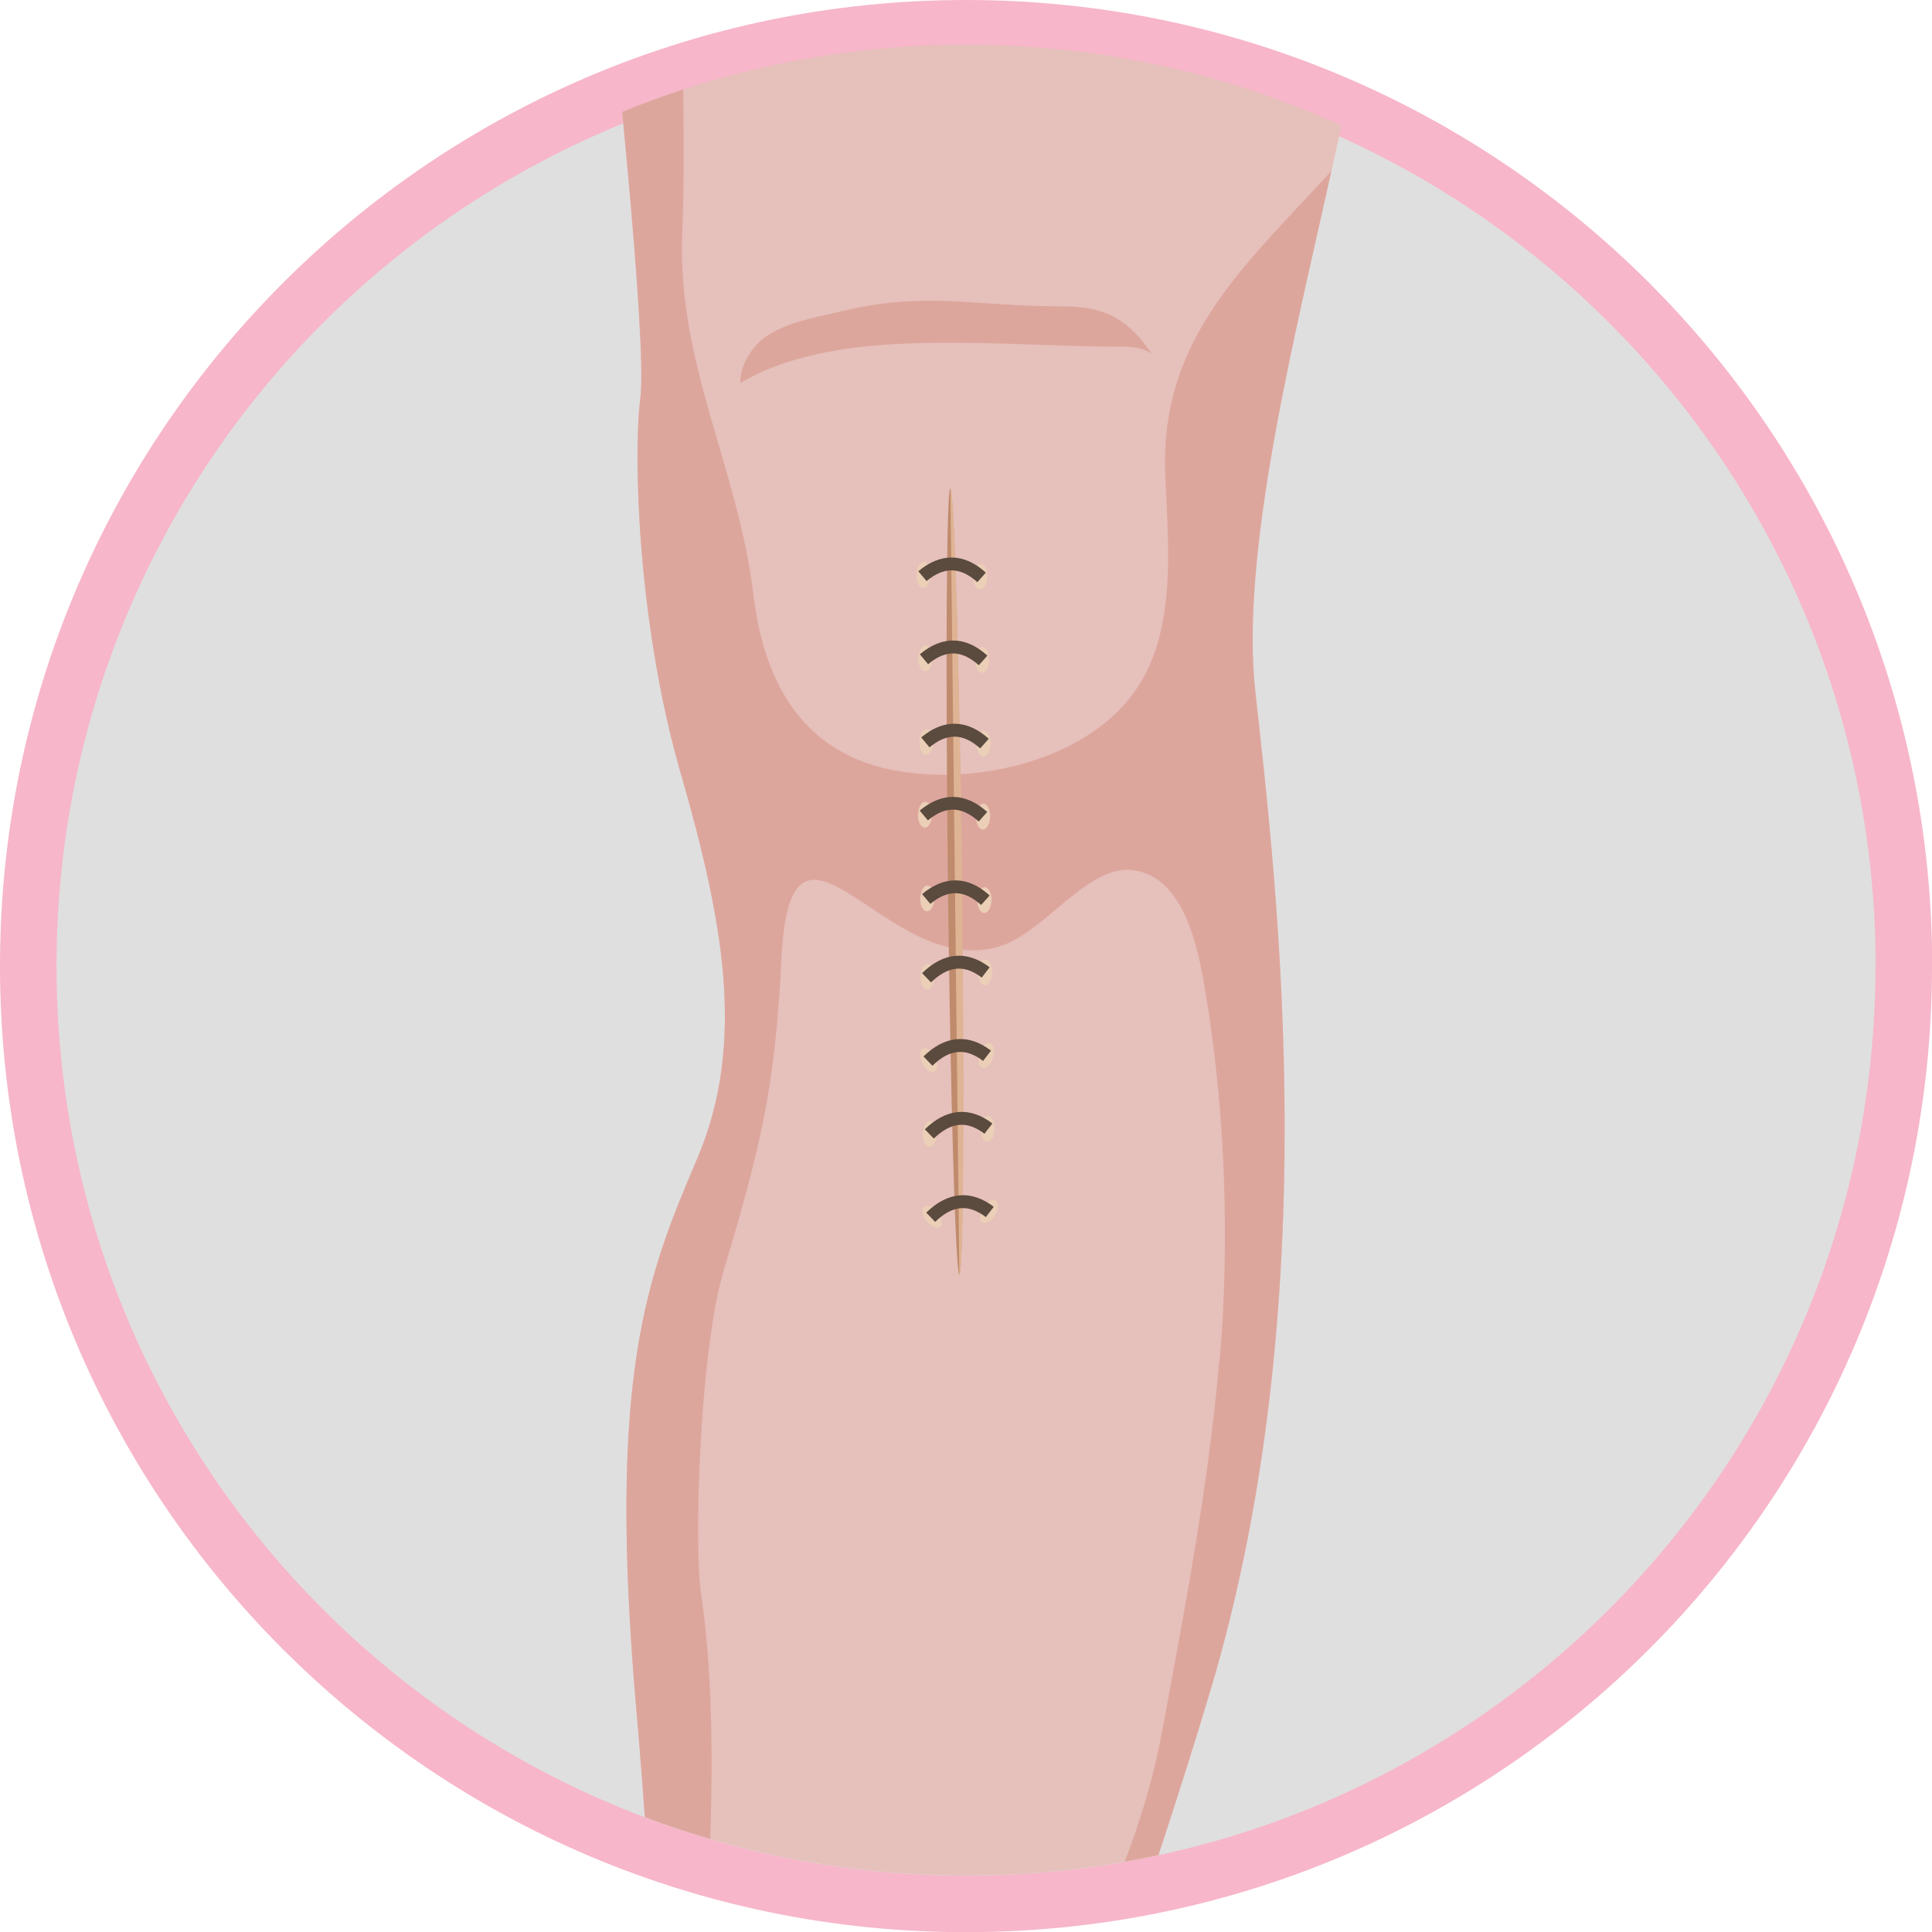 <?xml version="1.0" encoding="UTF-8"?><svg id="_圖層_2" xmlns="http://www.w3.org/2000/svg" xmlns:xlink="http://www.w3.org/1999/xlink" viewBox="0 0 112.45 112.45"><defs><style>.cls-1{fill:none;}.cls-2{clip-path:url(#clippath);}.cls-3{fill:#f7b6c9;}.cls-4{fill:#e6c0bb;}.cls-5{fill:#bf8b6c;}.cls-6{fill:#dda69d;}.cls-7{fill:#dfb494;}.cls-8{fill:#dfdfdf;}.cls-9{fill:#5b4a3e;}.cls-10{fill:url(#radial-gradient-10);}.cls-11{fill:url(#radial-gradient-18);}.cls-12{fill:url(#radial-gradient-17);}.cls-13{fill:url(#radial-gradient-11);}.cls-14{fill:url(#radial-gradient-16);}.cls-15{fill:url(#radial-gradient-15);}.cls-16{fill:url(#radial-gradient-12);}.cls-17{fill:url(#radial-gradient-14);}.cls-18{fill:url(#radial-gradient-13);}.cls-19{fill:url(#radial-gradient-6);}.cls-20{fill:url(#radial-gradient-5);}.cls-21{fill:url(#radial-gradient-3);}.cls-22{fill:url(#radial-gradient-4);}.cls-23{fill:url(#radial-gradient-9);}.cls-24{fill:url(#radial-gradient-8);}.cls-25{fill:url(#radial-gradient-7);}.cls-26{fill:url(#radial-gradient-2);}.cls-27{fill:url(#radial-gradient);}</style><clipPath id="clippath"><path class="cls-1" d="M56.23,2.6C26.99,2.6,3.29,26.3,3.29,55.54v6.27h.3c2.79,26.61,25.29,47.35,52.64,47.35s49.85-20.74,52.64-47.35h.3v-6.27c0-29.24-23.7-52.94-52.94-52.94h0Z"/></clipPath><radialGradient id="radial-gradient" cx="-2814.62" cy="-2896.66" fx="-2814.62" fy="-2896.66" r="1" gradientTransform="translate(-2169.31 -790.34) rotate(135.99) scale(.41 .75) skewX(-7.49)" gradientUnits="userSpaceOnUse"><stop offset="0" stop-color="#743a22"/><stop offset=".02" stop-color="#7d452d"/><stop offset=".11" stop-color="#9a6a52"/><stop offset=".21" stop-color="#b38971"/><stop offset=".31" stop-color="#c7a28a"/><stop offset=".42" stop-color="#d7b69e"/><stop offset=".55" stop-color="#e2c4ac"/><stop offset=".71" stop-color="#e9ccb4"/><stop offset="1" stop-color="#ebcfb7"/></radialGradient><radialGradient id="radial-gradient-2" cx="-4789.42" cy="-851.84" fx="-4789.42" fy="-851.84" r="1" gradientTransform="translate(-1407.36 -1328.39) rotate(-154.64) scale(.41 .75) skewX(-7.5)" xlink:href="#radial-gradient"/><radialGradient id="radial-gradient-3" cx="-4528.49" cy="-1920.46" fx="-4528.49" fy="-1920.46" r="1" gradientTransform="translate(-1821.24 -1206.08) rotate(174.86) scale(.41 .75) skewX(-7.51)" xlink:href="#radial-gradient"/><radialGradient id="radial-gradient-4" cx="-4812.06" cy="-1360.4" fx="-4812.06" fy="-1360.4" r="1" gradientTransform="translate(-1619.19 -1298.23) rotate(-169.05) scale(.41 .75) skewX(-7.52)" xlink:href="#radial-gradient"/><radialGradient id="radial-gradient-5" cx="-3432.5" cy="-2663.82" fx="-3432.5" fy="-2663.82" r="1" gradientTransform="translate(-2080.33 -943.29) rotate(147.68) scale(.41 .75) skewX(-7.53)" xlink:href="#radial-gradient"/><radialGradient id="radial-gradient-6" cx="-4520.3" cy="-1908.25" fx="-4520.3" fy="-1908.25" r="1" gradientTransform="translate(-1821.24 -1206.08) rotate(174.86) scale(.41 .75) skewX(-7.51)" xlink:href="#radial-gradient"/><radialGradient id="radial-gradient-7" cx="-4528.49" cy="-1908.32" fx="-4528.49" fy="-1908.32" r="1" gradientTransform="translate(-1821.24 -1206.08) rotate(174.86) scale(.41 .75) skewX(-7.51)" xlink:href="#radial-gradient"/><radialGradient id="radial-gradient-8" cx="-4520.45" cy="-1902.17" fx="-4520.45" fy="-1902.17" r="1" gradientTransform="translate(-1821.24 -1206.08) rotate(174.86) scale(.41 .75) skewX(-7.51)" xlink:href="#radial-gradient"/><radialGradient id="radial-gradient-9" cx="-4520.34" cy="-1895.66" fx="-4520.34" fy="-1895.66" r="1" gradientTransform="translate(-1821.24 -1206.08) rotate(174.86) scale(.41 .75) skewX(-7.51)" xlink:href="#radial-gradient"/><radialGradient id="radial-gradient-10" cx="-4528.57" cy="-1896.21" fx="-4528.57" fy="-1896.21" r="1" gradientTransform="translate(-1821.24 -1206.08) rotate(174.86) scale(.41 .75) skewX(-7.51)" xlink:href="#radial-gradient"/><radialGradient id="radial-gradient-11" cx="-4528.57" cy="-1902.7" fx="-4528.57" fy="-1902.7" r="1" gradientTransform="translate(-1821.24 -1206.08) rotate(174.86) scale(.41 .75) skewX(-7.51)" xlink:href="#radial-gradient"/><radialGradient id="radial-gradient-12" cx="-4520.72" cy="-1890.02" fx="-4520.72" fy="-1890.02" r="1" gradientTransform="translate(-1821.24 -1206.08) rotate(174.86) scale(.41 .75) skewX(-7.51)" xlink:href="#radial-gradient"/><radialGradient id="radial-gradient-13" cx="-4528.84" cy="-1890.55" fx="-4528.84" fy="-1890.55" r="1" gradientTransform="translate(-1821.24 -1206.08) rotate(174.86) scale(.41 .75) skewX(-7.51)" xlink:href="#radial-gradient"/><radialGradient id="radial-gradient-14" cx="-4528.84" cy="-1884.05" fx="-4528.84" fy="-1884.05" r="1" gradientTransform="translate(-1821.24 -1206.08) rotate(174.86) scale(.41 .75) skewX(-7.51)" xlink:href="#radial-gradient"/><radialGradient id="radial-gradient-15" cx="-4520.78" cy="-1883.53" fx="-4520.78" fy="-1883.53" r="1" gradientTransform="translate(-1821.24 -1206.08) rotate(174.86) scale(.41 .75) skewX(-7.51)" xlink:href="#radial-gradient"/><radialGradient id="radial-gradient-16" cx="-4520.72" cy="-1877.04" fx="-4520.72" fy="-1877.04" r="1" gradientTransform="translate(-1821.24 -1206.08) rotate(174.86) scale(.41 .75) skewX(-7.51)" xlink:href="#radial-gradient"/><radialGradient id="radial-gradient-17" cx="-4528.79" cy="-1877.57" fx="-4528.79" fy="-1877.57" r="1" gradientTransform="translate(-1821.24 -1206.08) rotate(174.86) scale(.41 .75) skewX(-7.51)" xlink:href="#radial-gradient"/><radialGradient id="radial-gradient-18" cx="-4520.24" cy="-1920.46" fx="-4520.24" fy="-1920.46" r="1" gradientTransform="translate(-1821.24 -1206.08) rotate(174.86) scale(.41 .75) skewX(-7.51)" xlink:href="#radial-gradient"/></defs><g id="_圖層_1-2"><g><path class="cls-3" d="M112.45,56.23c0,31.05-25.17,56.23-56.23,56.23S0,87.28,0,56.23,25.17,0,56.23,0s56.23,25.17,56.23,56.23"/><path class="cls-8" d="M109.16,56.23c0,29.24-23.7,52.94-52.94,52.94S3.29,85.46,3.29,56.23,26.99,3.29,56.23,3.29s52.94,23.7,52.94,52.94"/><g class="cls-2"><g><path class="cls-4" d="M35.53-.1s2.17,19.95,1.74,23.28c-.43,3.33-.14,13.16,2.31,21.69,2.46,8.53,3.9,15.76,1.01,22.55-2.89,6.8-5.28,12.51-3.54,32.24,1.73,19.74,2.17,44.24-1.52,53.57-3.69,9.33-4.55,9.11-4.55,12.58s.18,10.74-.94,12.9c-1.12,2.17,1.05,7.59,.51,13.66-.54,6.07-.72,18.54,7.23,18.69,7.95,.14,30.29,.29,25.09-8.6-3.9-6.67-7.81-11.75-10.16-18.27-1.23-3.41-1.31-7.14-.27-10.61,.77-2.58,1.33-6.45,.17-11.17-2.17-8.82,11.13-41.5,17.86-64.05,6.72-22.55,3.9-46.41,2.6-58.12-1.16-10.42,4.55-28.57,5.83-37.49,.16-1.1,1.36-5.43,1.36-6.22,0-7.16-34.51-2.7-44.7,3.37Z"/><path class="cls-6" d="M77.48,9.96c-.21,.24-.43,.47-.64,.7-4.85,5.22-9.3,9.39-9.02,16.9,.16,4.36,.82,9.75-2.28,13.33-2.99,3.46-8.68,4.71-13.07,4.02-5.61-.87-7.99-5.01-8.62-10.32-.88-7.33-4.45-13.44-4.14-21,.21-5.11-.06-10.36,.06-15.54-1.64,.55-3.09,1.16-4.23,1.84,0,0,2.17,19.95,1.73,23.28-.43,3.33-.14,13.16,2.31,21.69,2.46,8.53,3.9,15.76,1.01,22.55-2.89,6.8-5.28,12.51-3.54,32.24,1.73,19.74,2.17,44.24-1.52,53.57-3.69,9.33-4.55,9.11-4.55,12.58s.18,10.74-.94,12.9c-1.12,2.17,1.05,7.59,.51,13.66-.54,6.07-.72,18.54,7.23,18.69,7.95,.14,30.29,.29,25.08-8.6-3.9-6.67-7.81-11.75-10.16-18.27-1.23-3.41-1.31-7.14-.27-10.61,.77-2.58,1.33-6.45,.17-11.17-2.17-8.82,11.13-41.5,17.86-64.05,6.72-22.55,3.9-46.41,2.6-58.12-.9-8.08,2.34-20.81,4.43-30.28Zm-6.52,69.32c-.63,7.24-2.03,14.57-3.36,21.69-1.53,8.14-5.74,15.04-9.12,22.55-3.06,6.81-5.67,13.59-7.48,20.82-.98,3.91-2.95,20.83-8.58,10.84-3.72-6.6-1.72-13.68-1.72-20.8,0-6.8,.01-13.73,.34-20.41,.33-6.84,.75-14.53-.24-21.25-.41-2.78-.09-13.98,1.31-18.72,2.15-7.23,3-10.61,3.37-18.15,.53-10.98,6.1,1.23,12.68-.76,2.63-.79,5.11-4.74,7.72-4.45,3.22,.35,3.94,5.04,4.33,7.39,1.1,6.7,1.38,14.26,.77,21.25Z"/><path class="cls-6" d="M61.76,17.83c-5.17,0-7.83-.91-12.83,.3-1.65,.4-3.89,.71-5.04,2.1-.54,.66-.81,1.39-.81,2.06,.1,0,1.89-1.33,5.93-1.95,5.08-.78,11.12-.16,16.29-.16,.85,0,1.42,.14,1.77,.46-1.63-2.45-3.25-2.81-5.31-2.81Z"/></g></g><g><g><path class="cls-5" d="M55.17,51.32c-.14-12.63-.08-22.88,.14-22.88,.22,0,.52,10.24,.67,22.87,.14,12.63,.08,22.88-.14,22.88-.22,0-.52-10.24-.67-22.87Z"/><path class="cls-7" d="M55.84,74.19l-.52-45.75c.22,0,.51,9.38,.68,22.87,.15,13.98,.07,22.8-.16,22.88Z"/></g><g><path class="cls-27" d="M53.95,71.1c-.27-.32-.35-.7-.18-.86,.16-.16,.51-.03,.78,.29,.27,.32,.35,.7,.18,.86-.16,.16-.51,.03-.78-.29Z"/><path class="cls-26" d="M57.2,70.34c.2-.36,.54-.57,.74-.48,.21,.1,.21,.47,0,.83-.2,.36-.54,.57-.74,.48-.21-.1-.21-.47,0-.83Z"/><path class="cls-21" d="M57.08,65.74c0-.41,.17-.77,.4-.79,.23-.02,.42,.3,.42,.71,0,.41-.17,.77-.4,.79-.23,.02-.42-.3-.42-.71Z"/><path class="cls-22" d="M57,61.36c.11-.4,.38-.69,.6-.65,.22,.04,.32,.4,.21,.8-.11,.4-.38,.69-.6,.65-.22-.04-.32-.4-.21-.8Z"/><path class="cls-20" d="M53.7,61.92c-.2-.37-.2-.76,0-.88,.19-.12,.51,.08,.7,.44,.2,.37,.2,.76,0,.88-.19,.12-.51-.08-.7-.44Z"/><path class="cls-19" d="M53.57,56.89c0-.41,.17-.77,.4-.79s.42,.3,.42,.71c0,.41-.17,.77-.4,.79-.23,.02-.42-.3-.42-.71Z"/><path class="cls-25" d="M56.93,56.64c0-.41,.17-.77,.4-.79s.42,.3,.42,.71-.17,.77-.4,.79c-.23,.02-.42-.3-.42-.71Z"/><path class="cls-24" d="M53.56,52.33c0-.41,.17-.77,.4-.79,.23-.02,.42,.3,.42,.71s-.17,.77-.4,.79c-.23,.02-.42-.3-.42-.71Z"/><path class="cls-23" d="M53.43,47.46c0-.41,.17-.77,.4-.79,.23-.02,.42,.3,.42,.71s-.17,.77-.4,.79c-.23,.02-.42-.3-.42-.71Z"/><path class="cls-10" d="M56.81,47.57c0-.41,.17-.77,.4-.79s.42,.3,.42,.71-.17,.77-.4,.79c-.23,.02-.42-.3-.42-.71Z"/><path class="cls-13" d="M56.89,52.43c0-.41,.17-.77,.4-.79,.23-.02,.42,.3,.42,.71,0,.41-.17,.77-.4,.79-.23,.02-.42-.3-.42-.71Z"/><path class="cls-16" d="M53.51,43.22c0-.41,.17-.77,.4-.79,.23-.02,.42,.3,.42,.71,0,.41-.17,.77-.4,.79-.23,.02-.42-.3-.42-.71Z"/><path class="cls-18" d="M56.84,43.32c0-.41,.17-.77,.4-.79,.23-.02,.42,.3,.42,.71,0,.41-.17,.77-.4,.79-.23,.02-.42-.3-.42-.71Z"/><path class="cls-17" d="M56.76,38.45c0-.41,.17-.77,.4-.79s.42,.3,.42,.71c0,.41-.17,.77-.4,.79-.23,.02-.42-.3-.42-.71Z"/><path class="cls-15" d="M53.45,38.36c0-.41,.17-.77,.4-.79,.23-.02,.42,.3,.42,.71,0,.41-.17,.77-.4,.79-.23,.02-.42-.3-.42-.71Z"/><path class="cls-14" d="M53.34,33.5c0-.41,.17-.77,.4-.79,.23-.02,.42,.3,.42,.71,0,.41-.17,.77-.4,.79-.23,.02-.42-.3-.42-.71Z"/><path class="cls-12" d="M56.65,33.6c0-.41,.17-.77,.4-.79,.23-.02,.42,.3,.42,.71,0,.41-.17,.77-.4,.79-.23,.02-.42-.3-.42-.71Z"/><path class="cls-11" d="M53.7,66.04c0-.41,.17-.77,.4-.79,.23-.02,.42,.3,.42,.71,0,.41-.17,.77-.4,.79-.23,.02-.42-.3-.42-.71Z"/><path class="cls-9" d="M54.35,66.27l-.52-.54c1.26-1.23,2.62-1.34,3.93-.34l-.46,.6c-1.01-.78-1.95-.69-2.95,.28Z"/><path class="cls-9" d="M54.43,71.12l-.52-.54c1.26-1.23,2.62-1.34,3.93-.34l-.46,.6c-1.02-.78-1.96-.69-2.95,.28Z"/><g><path class="cls-9" d="M54.19,57.18l-.52-.54c1.26-1.23,2.62-1.34,3.93-.34l-.46,.6c-1.01-.78-1.95-.69-2.95,.28Z"/><path class="cls-9" d="M54.27,62.03l-.52-.54c1.26-1.23,2.62-1.34,3.93-.34l-.46,.6c-1.02-.78-1.96-.69-2.95,.28Z"/></g><path class="cls-9" d="M56.96,47.81c-.99-.89-1.93-.92-2.95-.06l-.48-.57c1.31-1.09,2.67-1.06,3.93,.08l-.5,.56Z"/><path class="cls-9" d="M57.1,52.67c-.99-.89-1.93-.91-2.95-.06l-.48-.57c1.31-1.09,2.67-1.07,3.93,.08l-.5,.56Z"/><path class="cls-9" d="M56.97,38.72c-.99-.89-1.93-.92-2.95-.06l-.48-.58c1.3-1.09,2.67-1.07,3.93,.08l-.5,.56Z"/><path class="cls-9" d="M56.88,33.88c-.99-.89-1.93-.91-2.95-.06l-.48-.57c1.3-1.09,2.67-1.07,3.93,.08l-.5,.56Z"/><path class="cls-9" d="M57.05,43.56c-.99-.89-1.93-.91-2.95-.06l-.48-.58c1.3-1.09,2.67-1.06,3.93,.08l-.5,.56Z"/></g></g></g></g></svg>